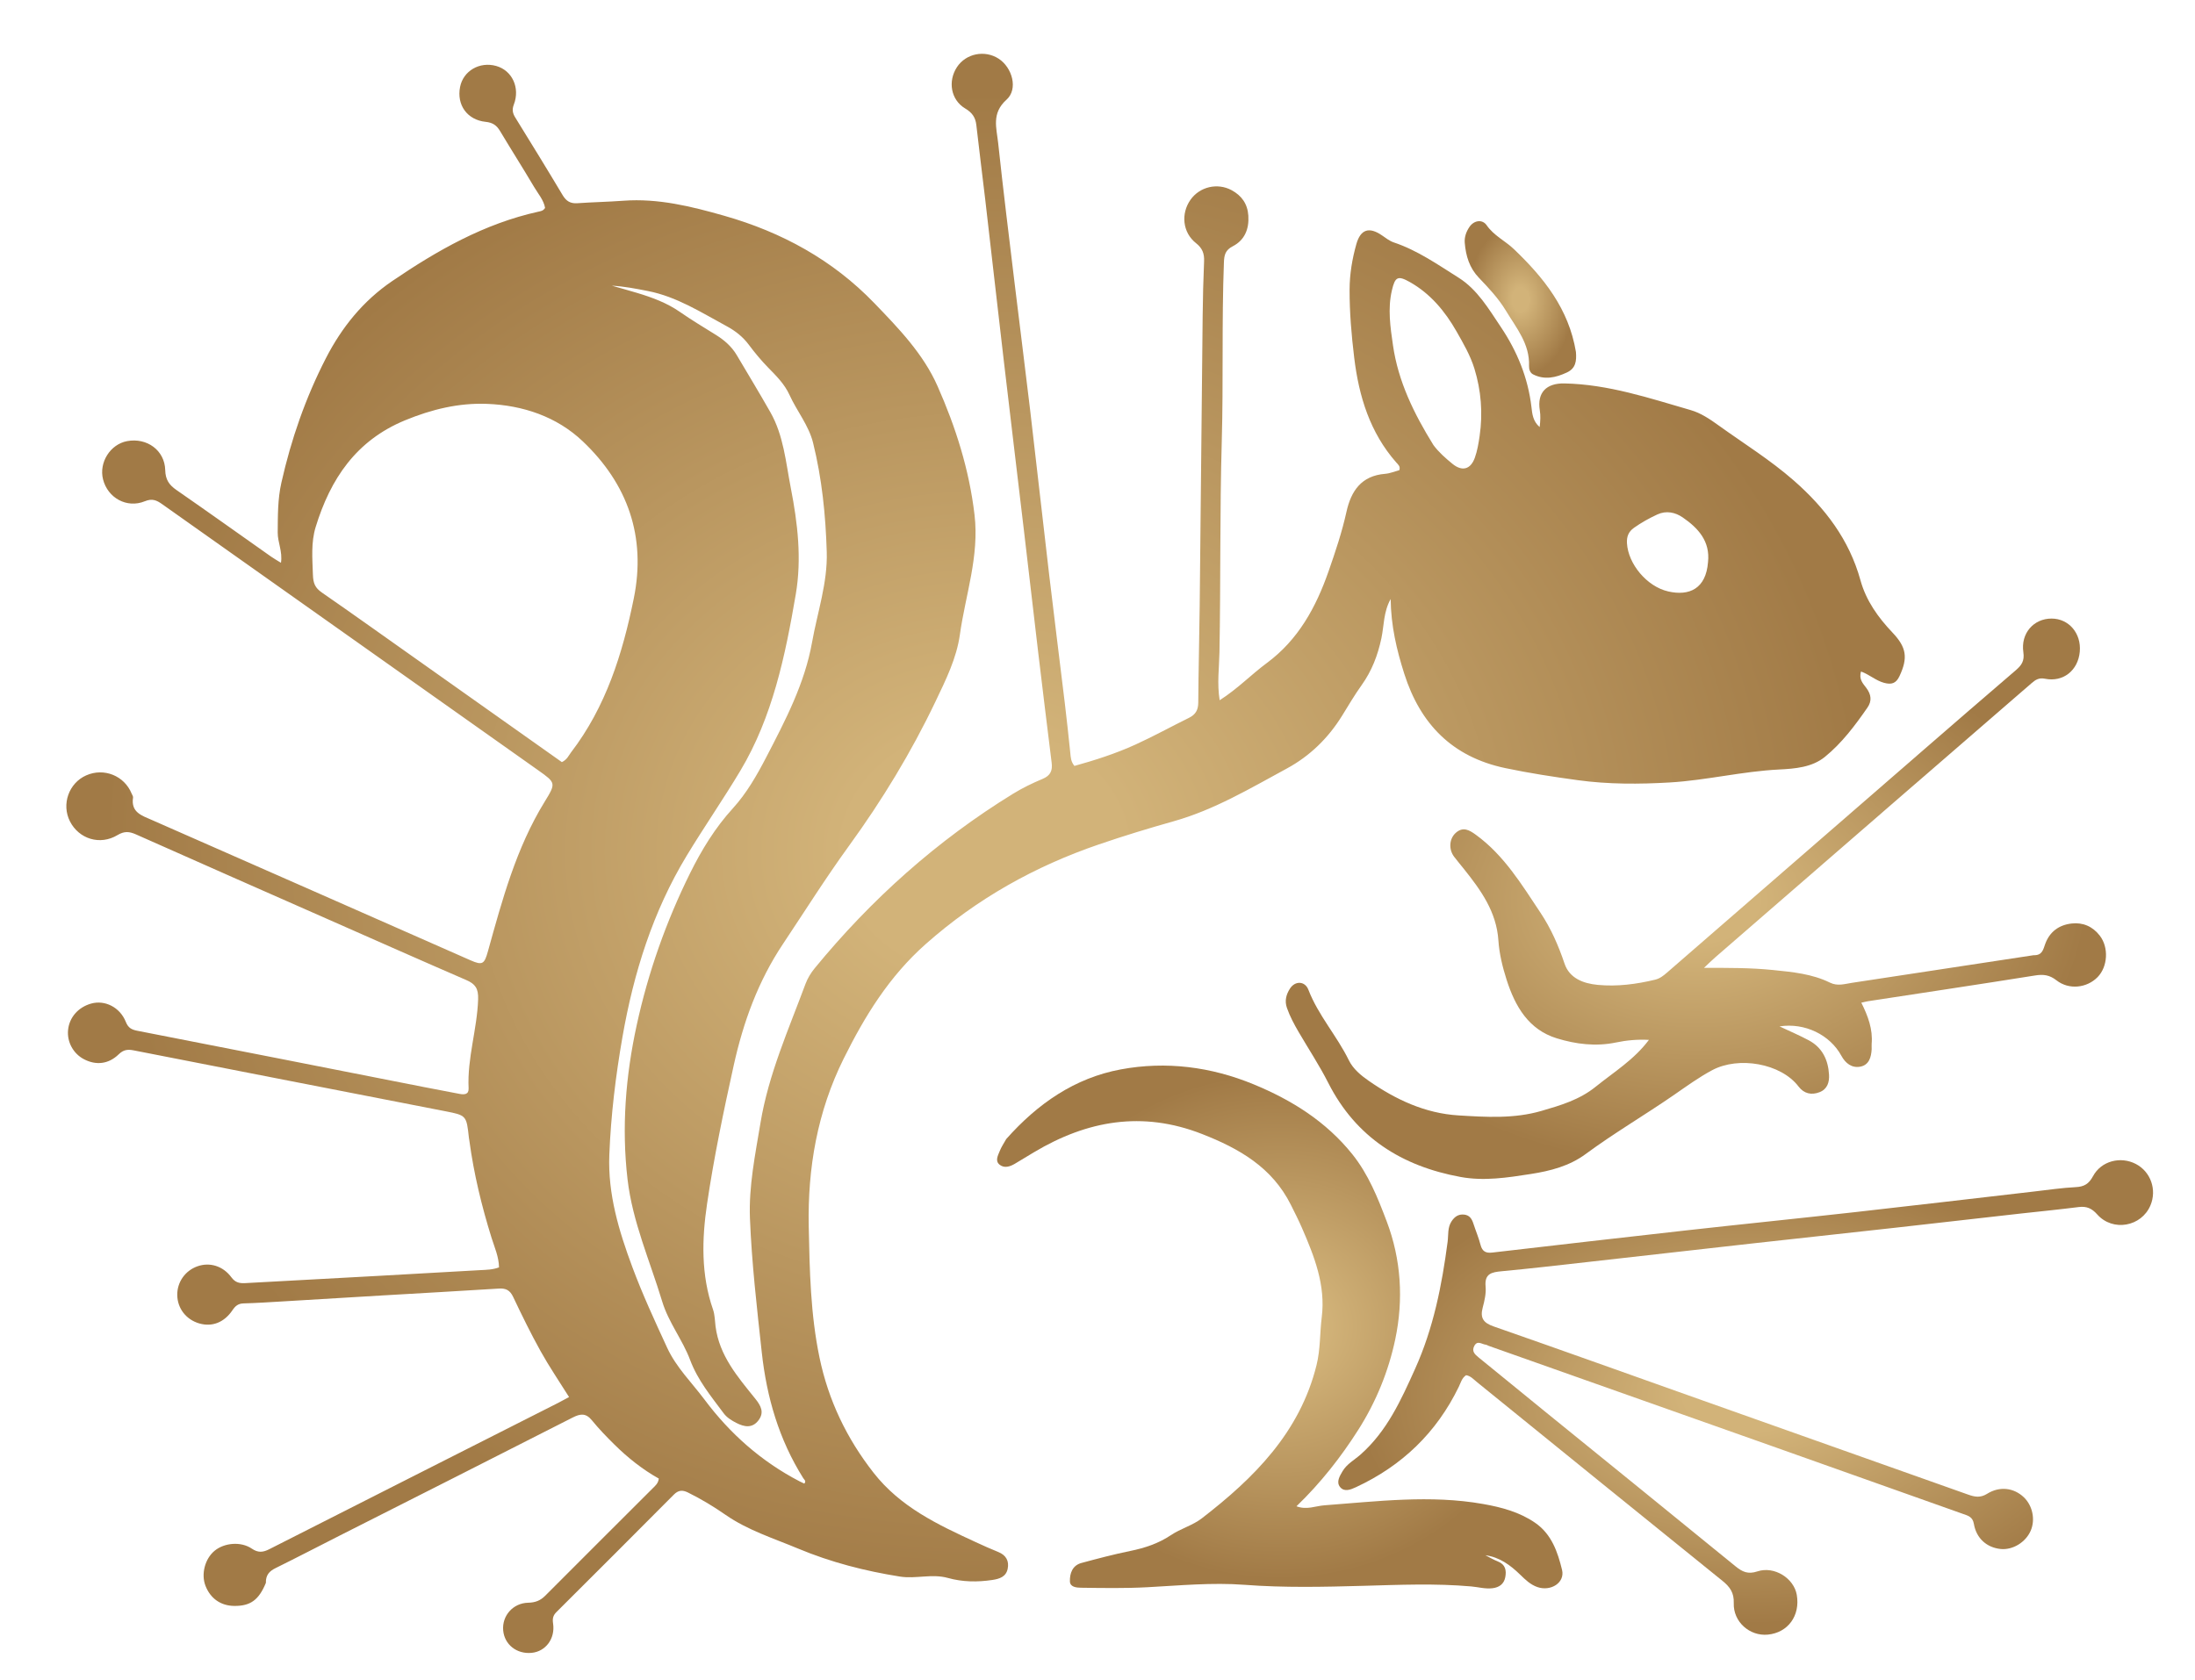 <svg version="1.1" id="Layer_1" xmlns="http://www.w3.org/2000/svg" xmlns:xlink="http://www.w3.org/1999/xlink" x="0px" y="0px"
	 width="100%" viewBox="0 0 1024 784" enable-background="new 0 0 1024 784" xml:space="preserve">

	<defs>
		<radialGradient id="goldgradient">
			<stop offset="15%" stop-color="#D2B379" />
			<stop offset="95%" stop-color="#A17A46" />
		</radialGradient>
  	</defs>
<path fill="url('#goldgradient')" opacity="1" stroke="none" 
	d="
M124.037,738.65 
	C120.721,746.699 116.783,749.483 109.256,749.404 
	C103.006,749.339 98.163,745.947 95.862,740.024 
	C93.737,734.554 95.6,727.4 100.122,723.663 
	C104.607,719.959 112.353,719.199 117.458,722.664 
	C120.449,724.694 122.696,724.426 125.642,722.929 
	C170.502,700.141 215.404,677.437 260.293,654.706 
	C261.903,653.89 263.479,653.008 265.478,651.94 
	C260.897,644.612 256.231,637.773 252.223,630.569 
	C247.615,622.287 243.448,613.748 239.384,605.181 
	C237.926,602.109 236.036,601.105 232.773,601.311 
	C214.662,602.456 196.541,603.449 178.424,604.516 
	C162.97,605.427 147.518,606.381 132.064,607.293 
	C125.914,607.656 119.763,608.066 113.607,608.233 
	C111.104,608.301 109.764,609.452 108.444,611.412 
	C104.566,617.172 98.933,619.307 92.96,617.58 
	C86.842,615.812 82.794,610.596 82.693,604.351 
	C82.596,598.346 86.367,592.958 92.086,590.929 
	C97.798,588.903 104.007,590.698 107.992,596.11 
	C109.792,598.553 111.827,598.913 114.439,598.768 
	C134.886,597.637 155.337,596.556 175.784,595.426 
	C191.91,594.535 208.031,593.57 224.158,592.703 
	C226.981,592.551 229.794,592.54 232.798,591.417 
	C232.729,586.495 230.692,582.046 229.299,577.578 
	C224.687,562.785 221.067,547.8 218.987,532.445 
	C218.92,531.95 218.81,531.461 218.756,530.965 
	C217.619,520.602 217.641,520.494 207.808,518.571 
	C159.337,509.091 110.849,499.7 62.39,490.162 
	C59.507,489.595 57.592,489.85 55.356,492.018 
	C50.612,496.62 44.815,497.201 39.238,494.324 
	C34.215,491.733 31.219,486.28 31.751,480.697 
	C32.312,474.794 36.486,470.005 42.543,468.314 
	C48.905,466.537 55.963,470 58.693,476.86 
	C59.81,479.666 61.346,480.477 64.05,481.004 
	C108.635,489.693 153.196,498.499 197.764,507.271 
	C203.311,508.363 208.863,509.429 214.421,510.469 
	C216.579,510.873 218.754,510.803 218.611,507.853 
	C217.93,493.777 222.597,480.286 223.055,466.293 
	C223.218,461.299 221.754,459.173 217.542,457.349 
	C196.142,448.082 174.831,438.608 153.493,429.196 
	C123.469,415.952 93.428,402.743 63.456,389.382 
	C60.297,387.974 57.996,387.783 54.803,389.703 
	C46.657,394.605 36.84,391.521 32.643,383.308 
	C28.581,375.358 32.089,365.418 40.225,361.822 
	C48.5,358.165 58,361.977 61.411,370.326 
	C61.662,370.942 62.157,371.614 62.069,372.188 
	C61.011,379.088 66.123,380.572 70.883,382.663 
	C120.446,404.439 169.98,426.282 219.512,448.128 
	C225.111,450.597 225.97,449.885 227.624,443.941 
	C234.307,419.914 240.777,395.789 254.03,374.23 
	C259.435,365.436 259.372,365.321 251.082,359.451 
	C192.608,318.051 134.111,276.682 75.648,235.266 
	C73.087,233.451 71.033,232.487 67.565,233.91 
	C59.185,237.347 50.266,232.371 48.071,223.698 
	C46.08,215.833 51.433,207.322 59.292,205.852 
	C68.51,204.128 76.852,210.12 77.081,219.388 
	C77.191,223.844 78.895,226.289 82.305,228.652 
	C97.096,238.901 111.738,249.365 126.447,259.731 
	C127.771,260.664 129.194,261.456 131.073,262.626 
	C131.884,257.354 129.518,253.051 129.557,248.507 
	C129.624,240.715 129.524,233.01 131.267,225.252 
	C135.817,204.997 142.573,185.565 152.05,167.142 
	C159.453,152.751 169.358,140.426 182.967,131.163 
	C204.033,116.824 225.918,104.37 251.11,98.792 
	C252.246,98.541 253.44,98.422 254.288,97.02 
	C253.644,93.332 251.029,90.397 249.123,87.173 
	C243.953,78.423 238.48,69.854 233.27,61.128 
	C231.686,58.476 229.833,57.194 226.59,56.863 
	C217.937,55.981 212.986,48.949 214.628,40.59 
	C216.107,33.06 223.775,28.606 231.502,30.788 
	C238.929,32.886 242.727,40.936 239.706,48.815 
	C238.803,51.169 239.148,52.843 240.378,54.834 
	C247.821,66.881 255.247,78.939 262.503,91.099 
	C264.172,93.896 266.146,95.055 269.369,94.831 
	C276.51,94.334 283.676,94.199 290.815,93.674 
	C307.066,92.479 322.458,96.296 337.928,100.703 
	C364.775,108.351 388.469,121.323 407.829,141.4 
	C419.117,153.106 430.655,165.001 437.358,180.139 
	C445.845,199.306 452.142,219.091 454.628,240.198 
	C456.915,259.614 450.409,277.546 447.805,296.12 
	C446.247,307.236 441.234,317.286 436.403,327.403 
	C425.089,351.096 411.496,373.453 396.146,394.606 
	C385.273,409.589 375.468,425.195 365.229,440.559 
	C353.654,457.926 346.755,476.966 342.298,497.129 
	C337.56,518.561 333.068,540.056 329.858,561.757 
	C327.417,578.268 326.996,594.901 332.639,611.106 
	C333.495,613.564 333.477,616.333 333.814,618.964 
	C335.561,632.602 344.156,642.548 352.289,652.635 
	C355.032,656.038 356.643,659.109 353.827,662.821 
	C350.961,666.6 347.205,665.924 343.489,663.992 
	C341.26,662.833 339.125,661.56 337.584,659.486 
	C331.734,651.619 325.477,644.053 321.967,634.663 
	C318.428,625.196 311.902,617.175 308.928,607.339 
	C303.208,588.423 295.06,570.141 292.758,550.336 
	C289.951,526.18 291.85,502.22 297.023,478.423 
	C302.395,453.705 310.757,430.057 321.933,407.474 
	C327.289,396.652 333.602,386.295 341.923,377.173 
	C348.293,370.189 353.082,361.802 357.458,353.373 
	C366.362,336.222 375.408,318.991 378.83,299.762 
	C381.327,285.735 386.119,272.002 385.69,257.555 
	C385.181,240.417 383.454,223.373 379.323,206.68 
	C377.292,198.474 371.768,191.888 368.336,184.339 
	C365.976,179.145 362.109,175.381 358.308,171.487 
	C355.038,168.136 352.083,164.56 349.288,160.818 
	C346.557,157.163 343.076,154.414 339.035,152.235 
	C327.179,145.841 315.78,138.457 302.257,135.804 
	C296.733,134.72 291.208,133.637 285.451,133.313 
	C289.402,134.443 293.367,135.528 297.302,136.715 
	C304.332,138.836 311.153,141.351 317.277,145.621 
	C322.733,149.425 328.473,152.825 334.113,156.363 
	C337.979,158.787 341.338,161.722 343.685,165.682 
	C348.943,174.552 354.282,183.377 359.378,192.34 
	C365.606,203.294 366.58,215.712 368.93,227.754 
	C372.138,244.193 374.069,260.766 371.237,277.359 
	C366.355,305.956 360.41,334.576 345.361,359.703 
	C337.378,373.031 328.457,385.937 320.37,399.287 
	C304.546,425.412 295.597,454.067 290.381,483.94 
	C287.209,502.108 284.989,520.418 284.259,538.892 
	C283.534,557.28 288.723,574.406 295.003,591.295 
	C299.761,604.091 305.503,616.48 311.217,628.878 
	C315.478,638.123 322.7,645.142 328.663,653.115 
	C340.62,669.105 355.197,681.995 372.942,691.234 
	C373.675,691.615 374.432,691.952 375.207,692.323 
	C376.295,691.155 375.106,690.395 374.713,689.767 
	C363.431,671.784 357.672,652.112 355.378,631.067 
	C353.109,610.247 350.689,589.428 349.862,568.524 
	C349.27,553.577 352.32,538.83 354.771,524.032 
	C358.544,501.246 367.868,480.471 375.773,459.149 
	C376.74,456.542 378.278,454.015 380.047,451.857 
	C406.45,419.66 437.091,392.242 472.607,370.406 
	C476.99,367.712 481.679,365.433 486.43,363.449 
	C490.036,361.943 491.068,359.624 490.623,356.031 
	C488.493,338.875 486.39,321.715 484.347,304.547 
	C482.088,285.567 479.923,266.575 477.682,247.592 
	C474.564,221.177 471.376,194.77 468.287,168.351 
	C465.352,143.245 462.527,118.126 459.612,93.017 
	C458.27,81.454 456.77,69.909 455.473,58.342 
	C455.07,54.748 453.517,52.55 450.275,50.616 
	C443.559,46.609 442.104,37.917 446.433,31.322 
	C450.613,24.955 459.402,23.18 465.89,27.391 
	C472.249,31.519 475.07,41.586 469.558,46.515 
	C462.463,52.858 464.909,59.76 465.644,66.644 
	C467.991,88.629 470.726,110.572 473.372,132.524 
	C475.74,152.164 478.265,171.786 480.584,191.432 
	C483.586,216.858 486.399,242.307 489.397,267.734 
	C491.77,287.867 494.324,307.979 496.747,328.107 
	C497.681,335.864 498.505,343.634 499.315,351.406 
	C499.522,353.397 499.556,355.393 501.239,357.415 
	C510.84,354.752 520.48,351.661 529.686,347.466 
	C538.165,343.603 546.344,339.084 554.708,334.961 
	C557.752,333.461 558.985,331.317 559.007,327.857 
	C559.101,312.864 559.508,297.874 559.671,282.881 
	C560.16,237.725 560.569,192.568 561.058,147.412 
	C561.149,138.918 561.357,130.422 561.721,121.937 
	C561.876,118.346 560.966,115.841 557.94,113.452 
	C551.667,108.499 550.823,99.678 555.388,93.212 
	C559.656,87.168 567.903,85.172 574.528,88.729 
	C579.244,91.261 582.013,95.135 582.372,100.659 
	C582.778,106.908 580.628,112.071 575.121,114.908 
	C571.596,116.724 571.101,119.04 570.972,122.452 
	C569.922,150.271 570.763,178.113 569.972,205.927 
	C569.039,238.75 569.497,271.579 568.895,304.4 
	C568.762,311.643 567.721,318.897 568.988,326.766 
	C577.313,321.484 583.663,314.814 590.991,309.399 
	C605.653,298.563 613.93,283.405 619.807,266.563 
	C622.991,257.438 626.058,248.309 628.143,238.862 
	C630.301,229.082 635.115,221.998 646.159,221.112 
	C648.435,220.93 650.649,219.986 652.804,219.416 
	C653.429,217.623 652.177,216.722 651.364,215.797 
	C639.085,201.819 633.953,184.977 631.763,166.969 
	C630.477,156.39 629.568,145.791 629.604,135.105 
	C629.628,127.868 630.818,120.845 632.745,113.968 
	C634.713,106.945 638.744,105.739 644.702,109.834 
	C646.477,111.054 648.253,112.468 650.249,113.135 
	C661.297,116.832 670.756,123.484 680.443,129.576 
	C689.225,135.098 694.495,144.145 700.138,152.55 
	C707.737,163.87 712.845,176.24 714.445,189.959 
	C714.809,193.08 715.095,196.564 718.272,199.295 
	C718.615,196.396 718.746,193.98 718.344,191.502 
	C716.993,183.181 721.421,178.762 729.816,178.928 
	C750.263,179.332 769.373,185.774 788.686,191.358 
	C793.557,192.766 797.727,195.624 801.775,198.536 
	C813.523,206.985 825.837,214.61 836.796,224.208 
	C851.411,237.007 862.693,251.819 867.928,270.765 
	C870.58,280.362 876.176,288.136 882.888,295.207 
	C889.403,302.07 890.161,306.954 886.14,315.516 
	C884.552,318.898 882.482,319.604 878.93,318.64 
	C875.096,317.599 872.129,314.787 868.205,313.361 
	C867.057,317.027 869.195,319.046 870.664,321.026 
	C872.95,324.106 873.368,327.055 871.185,330.209 
	C865.387,338.585 859.232,346.783 851.331,353.207 
	C845.331,358.084 837.397,358.72 829.986,359.088 
	C812.826,359.942 796.089,364.127 778.991,365.134 
	C764.704,365.976 750.375,366.023 736.143,364.082 
	C724.781,362.532 713.464,360.802 702.212,358.428 
	C677.49,353.212 662.6,337.874 655.125,314.45 
	C651.573,303.319 648.899,291.999 648.763,279.528 
	C645.365,285.625 645.694,291.952 644.442,297.847 
	C642.75,305.811 639.959,313.1 635.203,319.739 
	C631.911,324.335 629.049,329.242 626.066,334.053 
	C619.606,344.473 611.044,352.816 600.33,358.626 
	C583.234,367.896 566.476,377.91 547.502,383.251 
	C535.818,386.539 524.192,390.095 512.709,394.023 
	C482.782,404.26 455.83,419.321 431.907,440.506 
	C414.786,455.668 403.447,474.149 393.565,494.058 
	C381.307,518.755 376.731,545.058 377.288,572.436 
	C377.704,592.903 378.119,613.375 382.316,633.516 
	C386.459,653.399 394.923,671.142 407.52,687.248 
	C420.075,703.301 437.497,711.485 455.171,719.622 
	C458.648,721.222 462.137,722.806 465.688,724.232 
	C469.378,725.714 470.862,728.464 470.081,732.156 
	C469.307,735.813 466.277,736.797 462.93,737.295 
	C455.947,738.334 449.006,738.254 442.208,736.354 
	C434.77,734.275 427.261,736.886 419.845,735.71 
	C403.531,733.122 387.651,729.052 372.348,722.655 
	C360.835,717.843 348.785,714.07 338.483,706.902 
	C332.849,702.982 327.088,699.518 320.972,696.493 
	C318.349,695.196 316.455,695.356 314.331,697.493 
	C296.122,715.817 277.848,734.075 259.55,752.309 
	C257.962,753.891 257.693,755.404 258.024,757.64 
	C259.067,764.697 254.549,770.653 248.061,771.299 
	C241.086,771.993 235.315,767.444 234.74,760.797 
	C234.156,754.037 239.288,748.07 246.405,747.913 
	C249.677,747.841 252.069,746.943 254.339,744.663 
	C271.036,727.893 287.816,711.206 304.547,694.47 
	C305.699,693.317 307.07,692.25 307.342,689.979 
	C299.792,685.754 292.917,680.301 286.652,674.119 
	C282.988,670.503 279.387,666.783 276.141,662.797 
	C273.343,659.361 270.786,659.641 267.148,661.497 
	C231.088,679.892 194.941,698.119 158.826,716.407 
	C148.721,721.524 138.676,726.763 128.52,731.776 
	C125.659,733.188 123.951,734.989 124.037,738.65 
M194.022,307.43 
	C216.815,323.567 239.607,339.705 262.118,355.642 
	C264.605,354.442 265.24,352.611 266.332,351.188 
	C282.667,329.897 290.42,305.103 295.665,279.283 
	C301.542,250.352 292.777,225.789 271.871,205.944 
	C259.735,194.422 243.975,189.116 227.211,188.466 
	C213.966,187.952 201.326,191.034 188.928,196.15 
	C166.133,205.556 154.139,223.493 147.265,245.923 
	C145.036,253.196 145.735,260.611 145.974,268.112 
	C146.104,272.199 146.977,274.304 150.151,276.502 
	C164.663,286.551 179.017,296.829 194.022,307.43 
M668.732,207.715 
	C671.235,211.075 674.371,213.817 677.58,216.442 
	C682.08,220.122 686.049,219.121 688.035,213.595 
	C689.202,210.35 689.771,206.85 690.272,203.415 
	C691.822,192.786 690.955,182.188 687.838,172.03 
	C685.959,165.91 682.628,160.157 679.42,154.541 
	C674.083,145.197 667.283,137.037 657.747,131.643 
	C652.087,128.441 650.827,129.185 649.351,135.443 
	C647.313,144.087 648.63,152.744 649.859,161.221 
	C652.28,177.925 659.531,192.884 668.732,207.715 
M796.815,262.343 
	C797.887,252.563 792.231,246.431 785.018,241.463 
	C781.533,239.063 777.322,238.148 773.136,240.088 
	C769.365,241.836 765.748,243.849 762.322,246.267 
	C759.651,248.153 758.828,250.472 759.005,253.528 
	C759.562,263.101 768.223,273.722 778.281,276.003 
	C788.078,278.225 795.849,274.742 796.815,262.343 
z"/>
<path fill="url('#goldgradient')" opacity="1" stroke="none" 
	d="
M469.421,531.544 
	C484.058,515.022 501.37,503.032 522.859,499.036 
	C544.001,495.105 564.987,497.807 584.888,506.024 
	C602.589,513.331 618.585,523.311 630.841,538.578 
	C638.392,547.985 642.754,558.965 646.923,569.965 
	C653.676,587.783 654.789,606.491 650.925,624.899 
	C647.789,639.838 641.953,654.188 633.648,667.237 
	C625.496,680.043 616.168,691.953 604.817,702.908 
	C609.627,704.725 613.719,702.758 617.833,702.453 
	C642.533,700.621 667.252,697.468 691.952,701.849 
	C700.431,703.352 708.877,705.577 716.194,710.634 
	C723.881,715.947 726.697,724.304 728.715,732.577 
	C730.175,738.564 723.463,742.76 717.229,740.613 
	C713.974,739.492 711.601,737.173 709.195,734.833 
	C704.626,730.389 699.601,726.647 692.942,725.753 
	C694.882,726.731 696.761,727.863 698.774,728.654 
	C702.327,730.049 702.835,732.831 702.235,736 
	C701.636,739.163 699.435,740.755 696.289,741.146 
	C692.919,741.565 689.673,740.604 686.367,740.312 
	C669.586,738.828 652.822,739.563 636.01,740.029 
	C617.561,740.541 599.071,740.96 580.587,739.556 
	C565.461,738.407 550.298,739.881 535.187,740.687 
	C524.846,741.238 514.547,741.053 504.229,740.916 
	C502.131,740.888 499.202,740.592 499.13,737.963 
	C499.028,734.218 500.28,730.503 504.525,729.357 
	C512.061,727.324 519.621,725.319 527.265,723.763 
	C534.052,722.382 540.472,720.249 546.211,716.397 
	C550.79,713.323 556.396,711.822 560.591,708.588 
	C585.043,689.735 606.436,668.404 614.201,636.961 
	C616.012,629.629 615.693,622.096 616.616,614.682 
	C618.478,599.729 613.16,586.302 607.386,573.019 
	C605.794,569.357 603.983,565.787 602.196,562.213 
	C593.478,544.776 578.15,535.973 560.707,529.162 
	C532.907,518.306 507.203,522.872 482.408,537.673 
	C479.406,539.465 476.432,541.304 473.423,543.084 
	C471.158,544.424 468.555,545.248 466.382,543.549 
	C464.066,541.738 465.57,539.21 466.396,537.116 
	C467.122,535.275 468.26,533.595 469.421,531.544 
z"/>
<path fill="url('#goldgradient')" opacity="1" stroke="none" 
	d="
M948.703,445.747 
	C952.765,445.9 953.191,443.06 954.102,440.542 
	C956.181,434.792 960.531,431.635 966.422,430.957 
	C971.726,430.347 976.286,432.345 979.582,436.621 
	C983.852,442.159 983.307,451.107 978.567,455.964 
	C973.592,461.06 965.204,462.048 959.381,457.476 
	C956.133,454.926 953.249,454.591 949.376,455.21 
	C923.433,459.353 897.448,463.239 871.478,467.218 
	C870.679,467.34 869.895,467.562 868.334,467.908 
	C871.455,474.131 873.758,480.324 873.152,487.131 
	C873.079,487.956 873.204,488.798 873.157,489.627 
	C872.947,493.35 871.928,496.968 867.884,497.751 
	C863.932,498.516 860.942,496.203 859.041,492.702 
	C853.698,482.868 841.946,477.136 830.171,478.971 
	C834.984,481.241 839.519,483.154 843.837,485.471 
	C850.129,488.846 852.853,494.559 853.265,501.456 
	C853.478,505 852.513,508.224 848.879,509.655 
	C845.078,511.151 841.581,510.36 839.048,507.024 
	C830.825,496.196 811.102,492.819 798.788,499.384 
	C792.5,502.737 786.674,506.994 780.787,511.057 
	C767.221,520.419 752.973,528.755 739.699,538.558 
	C732.122,544.154 723.249,546.426 714.144,547.847 
	C703.286,549.543 692.358,551.247 681.386,549.235 
	C654.002,544.214 632.574,530.812 619.63,505.282 
	C615.499,497.134 610.431,489.463 605.82,481.557 
	C603.724,477.961 601.763,474.314 600.376,470.346 
	C599.199,466.979 600.056,464.025 601.788,461.324 
	C604.188,457.582 608.804,457.755 610.381,461.854 
	C614.98,473.809 623.678,483.359 629.242,494.744 
	C631.23,498.813 634.879,501.827 638.55,504.375 
	C651.159,513.129 664.842,519.557 680.388,520.506 
	C693.328,521.296 706.372,522.12 719.099,518.408 
	C728.021,515.806 736.82,513.247 744.376,507.146 
	C752.886,500.273 762.323,494.534 769.245,485.259 
	C763.854,484.983 758.829,485.441 753.851,486.481 
	C744.475,488.441 735.129,487.264 726.281,484.54 
	C713.13,480.491 706.859,469.678 702.897,457.337 
	C700.963,451.313 699.44,445.106 699.021,438.827 
	C698.134,425.539 690.912,415.5 683.071,405.667 
	C681.514,403.714 679.899,401.806 678.387,399.819 
	C675.744,396.344 676.046,391.382 679.177,388.615 
	C682.571,385.616 685.508,387.37 688.539,389.573 
	C701.665,399.116 709.87,412.75 718.622,425.872 
	C723.512,433.204 727.042,441.232 729.887,449.684 
	C732.174,456.475 738.557,458.959 745.415,459.6 
	C754.459,460.445 763.335,459.296 772.126,457.172 
	C774.342,456.636 775.985,455.34 777.633,453.909 
	C817.622,419.167 857.615,384.431 897.623,349.712 
	C911.84,337.374 926.068,325.05 940.36,312.8 
	C943.028,310.514 944.531,308.476 943.929,304.408 
	C942.613,295.515 948.759,288.645 957.085,288.656 
	C965.143,288.667 971.009,295.544 970.249,304.089 
	C969.47,312.846 962.519,318.452 954.029,316.732 
	C951.254,316.17 949.628,317.18 947.815,318.753 
	C926.423,337.3 905.004,355.816 883.611,374.361 
	C855.799,398.47 828,422.595 800.206,446.726 
	C798.619,448.104 797.13,449.596 794.934,451.656 
	C806.245,451.645 816.677,451.595 827.074,452.655 
	C836.205,453.586 845.353,454.429 853.717,458.552 
	C857.267,460.302 860.579,459.149 863.959,458.638 
	C892.076,454.395 920.182,450.078 948.703,445.747 
z"/>
<path fill="url('#goldgradient')" opacity="1" stroke="none" 
	d="
M943.032,566.263 
	C923.083,568.506 903.588,570.756 884.085,572.931 
	C861.766,575.42 839.436,577.814 817.118,580.303 
	C791.495,583.161 765.881,586.095 740.26,588.964 
	C727.035,590.445 713.815,591.988 700.567,593.228 
	C695.895,593.665 692.489,594.304 693.054,600.364 
	C693.354,603.581 692.548,607.009 691.702,610.199 
	C690.414,615.054 692.025,617.313 696.8,618.978 
	C729.193,630.271 761.482,641.864 793.812,653.337 
	C835.246,668.04 876.691,682.709 918.116,697.438 
	C921.2,698.534 923.821,699.085 927.025,697.078 
	C932.904,693.396 939.5,694.302 944.095,698.649 
	C948.235,702.566 949.595,709.113 947.349,714.311 
	C945.007,719.733 938.94,723.418 933.311,722.837 
	C926.908,722.175 922,717.944 920.84,711.107 
	C920.272,707.762 918.056,707.287 915.782,706.477 
	C886.763,696.145 857.738,685.83 828.702,675.544 
	C783.971,659.698 739.23,643.878 694.495,628.043 
	C694.024,627.877 693.581,627.547 693.104,627.498 
	C691.305,627.311 689.256,625.351 687.805,628.026 
	C686.454,630.518 687.97,631.977 689.794,633.453 
	C700.025,641.736 710.185,650.106 720.403,658.404 
	C750.152,682.564 779.95,706.663 809.628,730.91 
	C812.837,733.532 815.476,734.745 819.846,733.296 
	C827.771,730.669 836.902,736.502 838.229,744.258 
	C839.892,753.971 834.12,761.89 824.717,762.799 
	C816.264,763.617 808.51,756.823 808.824,748.077 
	C808.998,743.242 807.039,740.519 803.542,737.698 
	C765.28,706.835 727.127,675.837 688.938,644.883 
	C687.415,643.648 686.087,642.071 683.954,641.736 
	C681.97,643.043 681.467,645.258 680.546,647.156 
	C670.175,668.549 654.047,684.029 632.55,694.009 
	C630.074,695.159 627.128,696.362 625.156,693.915 
	C623.271,691.575 625.001,688.792 626.318,686.55 
	C628.307,683.165 631.847,681.298 634.706,678.773 
	C647.075,667.847 653.605,653.354 660.202,638.687 
	C668.715,619.759 672.672,599.807 675.338,579.477 
	C675.766,576.213 675.22,572.837 677.206,569.873 
	C678.612,567.776 680.367,566.513 683.025,566.79 
	C685.607,567.059 686.643,568.795 687.359,570.994 
	C688.439,574.318 689.817,577.558 690.694,580.931 
	C691.486,583.977 693.165,584.859 696.133,584.515 
	C726.37,581.015 756.606,577.51 786.857,574.141 
	C813.144,571.213 839.46,568.543 865.746,565.604 
	C893.513,562.499 921.26,559.204 949.017,556.006 
	C955.461,555.264 961.897,554.306 968.364,553.976 
	C972.286,553.776 974.472,552.483 976.415,548.879 
	C980.279,541.707 989.314,539.461 996.424,543.178 
	C1003.339,546.794 1006.291,555.184 1003.217,562.486 
	C999.019,572.458 985.641,574.901 978.367,566.696 
	C975.82,563.823 973.376,562.82 969.755,563.274 
	C961.011,564.371 952.241,565.262 943.032,566.263 
z"/>
<path fill="url('#goldgradient')" opacity="1" stroke="none" 
	d="
M735.199,164.255 
	C735.543,168.536 735.089,171.908 730.957,173.826 
	C725.754,176.241 720.561,177.418 715.184,174.691 
	C713.784,173.981 713.264,172.26 713.319,170.783 
	C713.705,160.503 707.406,153.065 702.546,145.008 
	C699.081,139.265 694.506,134.409 689.916,129.611 
	C685.501,124.997 683.837,119.432 683.332,113.342 
	C683.104,110.586 684.026,108.066 685.563,105.834 
	C687.637,102.822 691.522,102.173 693.565,105.129 
	C696.923,109.986 702.182,112.371 706.225,116.232 
	C720.103,129.483 731.864,144.097 735.199,164.255 
z"/>
</svg>